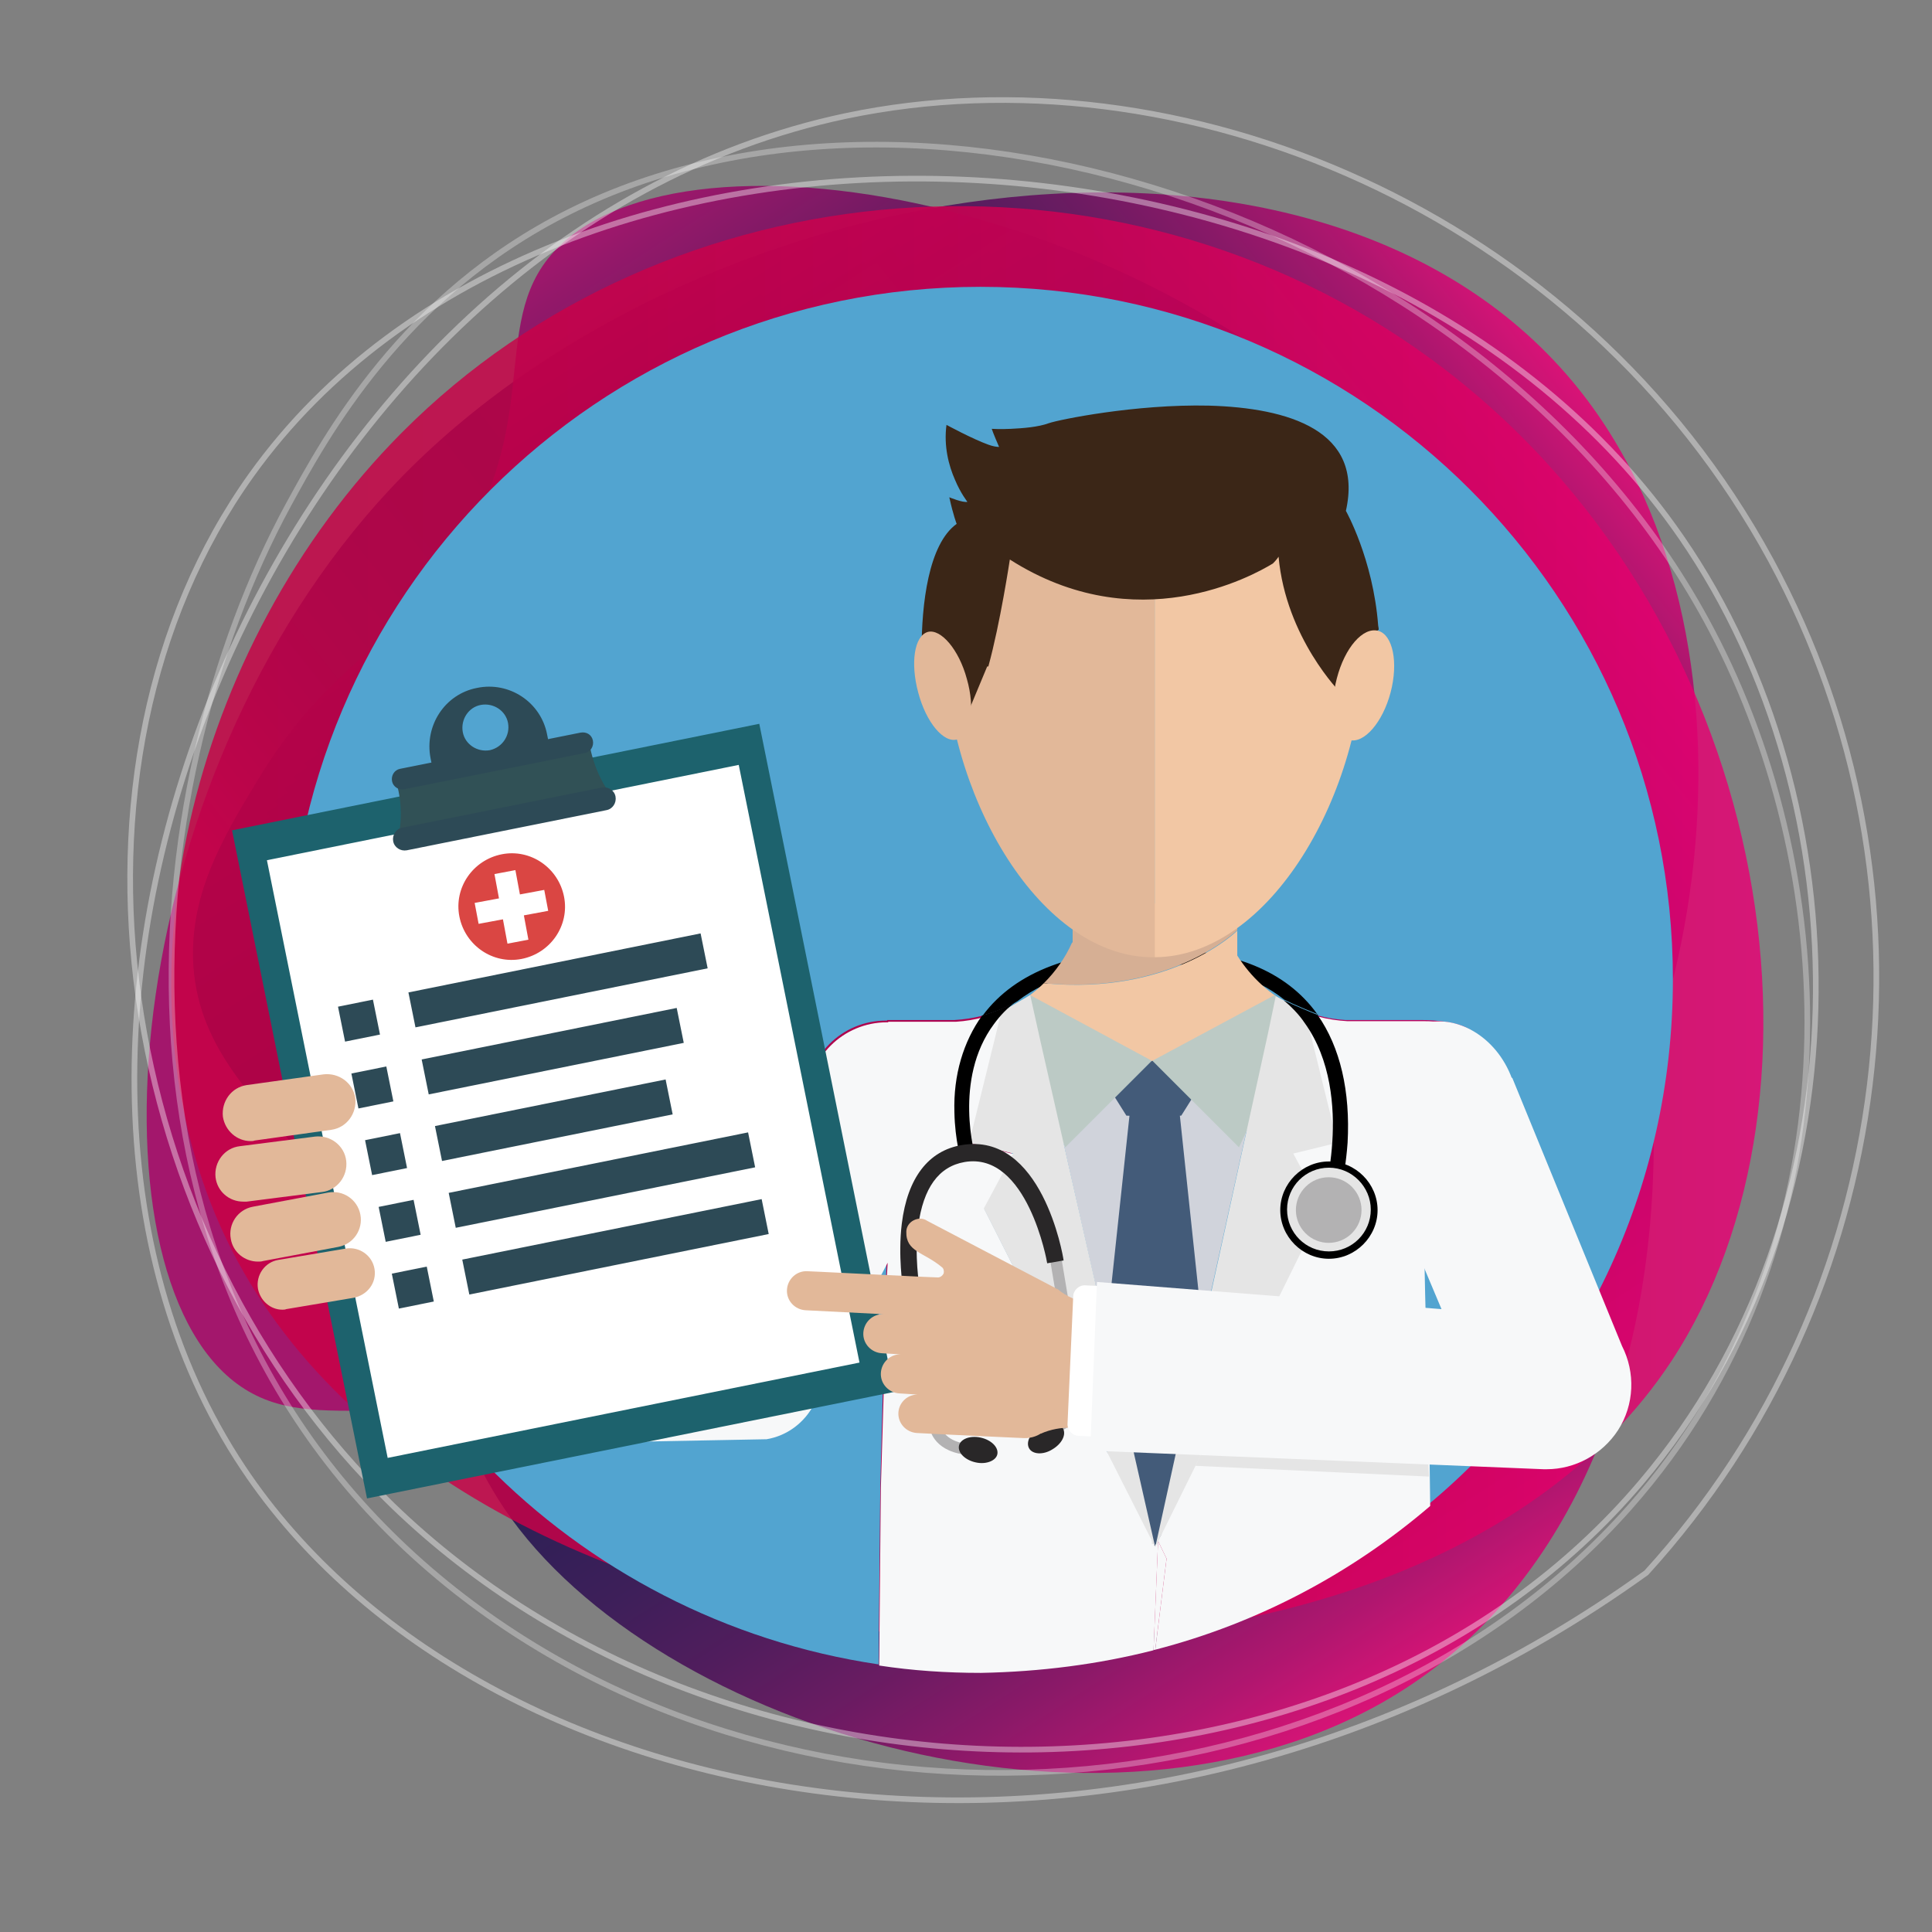 <?xml version="1.0" encoding="utf-8"?>
<!-- Generator: Adobe Illustrator 23.0.1, SVG Export Plug-In . SVG Version: 6.00 Build 0)  -->
<svg version="1.1" id="Layer_1" xmlns="http://www.w3.org/2000/svg" xmlns:xlink="http://www.w3.org/1999/xlink" x="0px" y="0px"
	 viewBox="0 0 341.5 341.5" style="enable-background:new 0 0 341.5 341.5;" xml:space="preserve">
<rect x="0" y="0" width="341.5" height="341.5" fill="#808080" stroke="none"/>
<style type="text/css">
	.st0{display:none;}
	.st1{display:inline;fill:#0090E9;}
	.st2{display:none;fill:url(#SVGID_1_);}
	.st3{opacity:0.85;fill:url(#SVGID_2_);enable-background:new    ;}
	.st4{opacity:0.85;fill:url(#SVGID_3_);enable-background:new    ;}
	.st5{display:none;opacity:0.85;fill:url(#SVGID_4_);enable-background:new    ;}
	.st6{opacity:0.82;fill:url(#SVGID_5_);enable-background:new    ;}
	.st7{display:none;fill:url(#SVGID_6_);}
	.st8{opacity:0.39;fill:none;stroke:#FFFFFF;stroke-miterlimit:10;enable-background:new    ;}
	.st9{opacity:0.3;fill:none;stroke:#FFFFFF;stroke-miterlimit:10;enable-background:new    ;}
	.st10{opacity:0.38;fill:none;stroke:#FFFFFF;stroke-miterlimit:10;enable-background:new    ;}
	.st11{fill:url(#SVGID_7_);}
	.st12{fill:#52A4D0;}
	.st13{fill:#F7F8F9;}
	.st14{fill:none;}
	.st15{fill:#F16328;}
	.st16{fill:#E5E5E5;}
	.st17{fill:#0B4868;}
	.st18{fill:#4BC3D0;}
	.st19{fill:#D6AF94;}
	.st20{fill:#F2C7A4;}
	.st21{fill:#D0D3DB;}
	.st22{fill:#435B79;}
	.st23{fill:#BCCAC5;}
	.st24{fill:#E2B899;}
	.st25{fill:#3B2617;}
	.st26{fill:#1D626D;}
	.st27{fill:#FFFFFF;}
	.st28{fill:#2D4A56;}
	.st29{fill:#333237;}
	.st30{fill:#B3B2B3;}
	.st31{fill:#292728;}
	.st32{fill:#DA4643;}
	.st33{fill:#315156;}
</style>
<g>
	<g id="Layer_4" class="st0">
		<rect class="st1" width="351" height="341.5"/>
	</g>
	<g>
		<g>
			
				<linearGradient id="SVGID_1_" gradientUnits="userSpaceOnUse" x1="0" y1="-483.4" x2="342.8" y2="-483.4" gradientTransform="matrix(1 0 0 -1 0 -312)">
				<stop  offset="0" style="stop-color:#14104D"/>
				<stop  offset="0.15" style="stop-color:#18104E"/>
				<stop  offset="0.288" style="stop-color:#230F50"/>
				<stop  offset="0.422" style="stop-color:#360D53"/>
				<stop  offset="0.553" style="stop-color:#500B58"/>
				<stop  offset="0.682" style="stop-color:#72095F"/>
				<stop  offset="0.81" style="stop-color:#9C0666"/>
				<stop  offset="0.934" style="stop-color:#CC0270"/>
				<stop  offset="1" style="stop-color:#E90075"/>
			</linearGradient>
			<rect class="st2" width="342.8" height="342.8"/>
			<title>featured-carousel-1</title>
			<g>
				<g id="Layer_15">
					
						<linearGradient id="SVGID_2_" gradientUnits="userSpaceOnUse" x1="-633.981" y1="-995.77" x2="-338.125" y2="-995.795" gradientTransform="matrix(0.78 -0.625 -0.625 -0.78 -80.525 -920.755)">
						<stop  offset="0.186" style="stop-color:#A90569"/>
						<stop  offset="0.2" style="stop-color:#990666"/>
						<stop  offset="0.24" style="stop-color:#71095E"/>
						<stop  offset="0.281" style="stop-color:#4F0C58"/>
						<stop  offset="0.322" style="stop-color:#350E53"/>
						<stop  offset="0.365" style="stop-color:#230F50"/>
						<stop  offset="0.409" style="stop-color:#18104E"/>
						<stop  offset="0.458" style="stop-color:#14104D"/>
						<stop  offset="0.559" style="stop-color:#17104E"/>
						<stop  offset="0.636" style="stop-color:#210F4F"/>
						<stop  offset="0.704" style="stop-color:#310E52"/>
						<stop  offset="0.768" style="stop-color:#480C57"/>
						<stop  offset="0.829" style="stop-color:#660A5C"/>
						<stop  offset="0.887" style="stop-color:#8A0763"/>
						<stop  offset="0.944" style="stop-color:#B5046B"/>
						<stop  offset="0.997" style="stop-color:#E60075"/>
						<stop  offset="1" style="stop-color:#E90075"/>
					</linearGradient>
					<path class="st3" d="M41.9,244.6C14.5,224.4,21.1,135,71.4,83.9C125.1,29.4,234.1,12.7,279,68.7
						c37.1,46.3,21.4,130.9-15.3,161.6c-15.1,12.6-32.4,14.9-57.1,40.6c-10.3,10.7-17.8,21.3-32.2,23.8c-12.3,2.2-23-2.6-33.7-7.6
						c-21.2-10-24-19.2-39.5-28.5C73.7,242,56.4,255.3,41.9,244.6z"/>
					
						<linearGradient id="SVGID_3_" gradientUnits="userSpaceOnUse" x1="92.003" y1="727.364" x2="387.861" y2="727.17" gradientTransform="matrix(0.541 0.841 0.841 -0.541 -572.304 364.977)">
						<stop  offset="0" style="stop-color:#A90569"/>
						<stop  offset="2.322567e-02" style="stop-color:#990666"/>
						<stop  offset="9.014110e-02" style="stop-color:#71095E"/>
						<stop  offset="0.159" style="stop-color:#4F0C58"/>
						<stop  offset="0.229" style="stop-color:#350E53"/>
						<stop  offset="0.301" style="stop-color:#230F50"/>
						<stop  offset="0.376" style="stop-color:#18104E"/>
						<stop  offset="0.458" style="stop-color:#14104D"/>
						<stop  offset="0.555" style="stop-color:#17104E"/>
						<stop  offset="0.632" style="stop-color:#210F4F"/>
						<stop  offset="0.701" style="stop-color:#320E53"/>
						<stop  offset="0.766" style="stop-color:#490C57"/>
						<stop  offset="0.828" style="stop-color:#670A5D"/>
						<stop  offset="0.888" style="stop-color:#8D0764"/>
						<stop  offset="0.945" style="stop-color:#B8046C"/>
						<stop  offset="1" style="stop-color:#E90075"/>
					</linearGradient>
					<path class="st4" d="M97.9,44.5c23-25.2,111.2-9.3,156.8,46c48.6,59,53.9,169.2-6.5,208.1c-49.9,32.1-132.4,7.6-159.1-32
						c-11-16.4-11.5-33.8-34.5-61C45,194.1,35.3,185.5,34.2,171c-0.9-12.5,5-22.6,11.1-32.7c12.1-20.1,21.6-21.9,32.5-36.4
						C97.2,76.4,85.8,57.7,97.9,44.5z"/>
					
						<linearGradient id="SVGID_4_" gradientUnits="userSpaceOnUse" x1="12.153" y1="-472.275" x2="308" y2="-472.275" gradientTransform="matrix(1 0 0 -1 0 -312)">
						<stop  offset="0" style="stop-color:#C90044"/>
						<stop  offset="0.298" style="stop-color:#CB0048"/>
						<stop  offset="0.572" style="stop-color:#D30053"/>
						<stop  offset="0.837" style="stop-color:#DF0065"/>
						<stop  offset="1" style="stop-color:#E90075"/>
					</linearGradient>
					<path class="st5" d="M13,150.5c-8.8-33,52.3-98.6,123.5-107c75.9-9,171.5,46.2,171.5,118c0,59.3-65.2,115.5-113,116.5
						c-19.7,0.4-34.6-8.6-70-4c-14.7,1.9-27.2,5.4-40-1.5c-11-6-16.3-16.5-21.5-27c-10.3-21-6.8-30-13-47
						C39.4,168.3,17.6,167.8,13,150.5z"/>
					
						<linearGradient id="SVGID_5_" gradientUnits="userSpaceOnUse" x1="30.287" y1="-475.2" x2="311.692" y2="-475.2" gradientTransform="matrix(1 0 0 -1 0 -312)">
						<stop  offset="0" style="stop-color:#C90044"/>
						<stop  offset="0.298" style="stop-color:#CB0048"/>
						<stop  offset="0.572" style="stop-color:#D30053"/>
						<stop  offset="0.837" style="stop-color:#DF0065"/>
						<stop  offset="1" style="stop-color:#E90075"/>
					</linearGradient>
					<path class="st6" d="M40,219c-21.1-43.9-6.5-104.8,31-142.5c47-47.3,125.9-54.1,182-13c60.9,44.7,73.2,130.2,42.5,177
						C246.4,315.2,80.3,303.1,40,219z"/>
					
						<radialGradient id="SVGID_6_" cx="170.8" cy="882.8" r="170.8" gradientTransform="matrix(1 0 0 1 0 -712)" gradientUnits="userSpaceOnUse">
						<stop  offset="0" style="stop-color:#FFFFFF"/>
						<stop  offset="0.959" style="stop-color:#FFFFFF"/>
						<stop  offset="1" style="stop-color:#FFFFFF"/>
					</radialGradient>
					<circle class="st7" cx="170.8" cy="170.8" r="170.8"/>
				</g>
			</g>
			<path class="st8" d="M44.4,84C97.8,9.4,242.5,15.6,297.2,95c32.4,47,33.2,119.5-7.1,167c-53.2,62.8-161,61.9-220.8,4
				C19.8,218.1,7.6,135.5,44.4,84z"/>
			<path class="st9" d="M80.5,281.2C14.3,229,23.8,139.2,51,89.2c6.5-11.9,20.1-37,49.5-51.7c62.8-31.5,163.9,1.5,202,73.8
				c23.5,44.5,26,109.5-14.5,155.2C238.3,322.6,141.7,329.4,80.5,281.2z"/>
			<path class="st10" d="M291,278c44.6-49,53.4-121.2,22-179C279.3,37,208.4,8.1,149.5,20.5C48.6,41.8-8.4,182.4,43,259.5
				C84.8,322.2,199.1,344.1,291,278z"/>
		</g>
		<g id="Layer_3">
			
				<linearGradient id="SVGID_7_" gradientUnits="userSpaceOnUse" x1="51.5" y1="-542.5" x2="51.5" y2="-542.5" gradientTransform="matrix(1 0 0 -1 0 -312)">
				<stop  offset="0" style="stop-color:#C90044"/>
				<stop  offset="0.298" style="stop-color:#CB0048"/>
				<stop  offset="0.572" style="stop-color:#D30053"/>
				<stop  offset="0.837" style="stop-color:#DF0065"/>
				<stop  offset="1" style="stop-color:#E90075"/>
			</linearGradient>
			<path class="st11" d="M51.5,230.5"/>
		</g>
	</g>
</g>
<g>
	<g>
		<g>
			<path class="st12" d="M156.5,229l0-1.4c0.1-1.5,0.2-3.1,0.2-4.7l-13,25c-1.7,3.3-4.8,5.5-8.4,6.2l-31.7,0.6l-6.9,1.2l-10.8,2.9
				c18.2,18.6,42.4,31.4,69.4,35.4l0.3-31.4L156.5,229z"/>
			<path class="st12" d="M295.7,173.1c0-67.6-54.8-122.4-122.4-122.4c-67.6,0-122.4,54.8-122.4,122.4c0,15.3,2.8,29.9,7.9,43.4
				c-0.3-6.2,4.2-11.7,10.4-12.4c0.7-0.1,1.4-0.1,2.1-0.1c3.2,0.2,6.2,1.7,8.2,4.1c0.9,3.7,2,7.3,3.3,10.9l2.3,19.8l6.1-1.1l34.1-6
				l17.6-33.9c-0.3-1.1-0.4-2.2-0.4-3.3c0-7.8,6.3-14.1,14.1-14.1c0.1,0,0.2,0,0.2,0c0,0,0,0,0-0.1h11.9v0c3.4-0.2,6.6-1,9.4-2.5
				c0,0,0,0,0.1,0.1l-1.4,0.8l-5.6,23.1l7.7,1.9l-5.2,9.7l21.6,42.8l4,5.9l5.1,10.1l0-0.5l2.2-6.4l26.2-51.9l-5.2-9.7l7.7-1.9
				l-5.6-23.1l-1.4-0.8c0,0,0,0,0.1-0.1c2.9,1.4,6.1,2.3,9.4,2.5v0h13.4c0,0,6.9-0.1,9.1,2.1l-8.9,33l0,0c0,0,0,0.1,0,0.1l0,0l0,0
				c0,11.1,0.3,23.6,1.1,36.5l-0.3-1.2l0.2,15.2C279.1,243.8,295.7,210.4,295.7,173.1z"/>
			<path class="st13" d="M252.8,252.2c-0.7-12.9-1-25.4-1.1-36.5l0,0l0,0c0,0,0-0.1,0-0.1l0,0l8.9-33c-2.2-2.2-9.1-2.1-9.1-2.1
				h-13.4v0c-3.4-0.2-6.6-1-9.4-2.5c0,0,0,0-0.1,0.1l1.4,0.8l5.6,23.1l-7.7,1.9l5.2,9.7l-26.2,51.9l-2.2,6.4l0,0.5l1.5,3.1l-2,16.1
				c18.2-4.7,34.7-13.5,48.6-25.4l-0.2-15.2L252.8,252.2z"/>
			<path class="st13" d="M58.9,217.3l4.3,36.8c0.4,3.2,2.1,6.2,4.7,8.1c2.1,1.5,5-1,7.6-1c0.7,0,1.4-0.1,2.1-0.2l8.4-2.2
				c-11.7-12-21-26.3-27.1-42.3C58.8,216.8,58.8,217,58.9,217.3z"/>
			<path class="st13" d="M203.9,291.7l0.8-19.2l-5.1-10.1l-4-5.9l-21.6-42.8l5.2-9.7l-7.7-1.9l5.6-23.1l1.4-0.8c0,0,0,0-0.1-0.1
				c-2.9,1.4-6.1,2.3-9.4,2.5v0H157c0,0,0,0,0,0.1c-0.1,0-0.2,0-0.2,0c-7.8,0-14.1,6.3-14.1,14.1c0,1.1,0.1,2.3,0.4,3.3l-17.6,33.9
				l-34.1,6l-6.1,1.1l-2.3-19.8c-1.3-3.6-2.4-7.2-3.3-10.9c-2-2.4-5-3.9-8.2-4.1c-0.7,0-1.4,0-2.1,0.1c-6.3,0.7-10.8,6.2-10.4,12.4
				c6.1,16,15.4,30.3,27.1,42.3l10.8-2.9l6.9-1.2l31.7-0.6c3.6-0.6,6.7-2.9,8.4-6.2l13-25c-0.1,1.7-0.2,3.3-0.2,4.7l0,1.4l-1,33.7
				l-0.3,31.4c5.9,0.9,11.9,1.3,18,1.3C183.9,295.5,194.1,294.2,203.9,291.7z"/>
			<path class="st13" d="M204.2,291.6l2-16.1l-1.5-3.1l-0.8,19.2C204,291.7,204.1,291.6,204.2,291.6z"/>
		</g>
		<polygon class="st14" points="203.3,277.4 203.3,277.4 203.3,277.4 		"/>
	</g>
	<g>
		<path d="M232.8,179.2c-5.5-7.6-14.9-11.4-28-11.4c-14.9,0-25.3,3.9-31.1,11.7c0,0,0,0,0,0c1.1-0.3,3.4-1,6.1-2.5
			c5.6-4.4,14-6.6,25-6.6c9.6,0,17,2.1,22.2,6.3c1.8,0.9,4.5,2,6,2.6C232.9,179.4,232.8,179.3,232.8,179.2z"/>
		<g>
			<g>
				<path class="st14" d="M91.3,237.8c-3.3-6-6.1-12.2-8.4-18.8l2.3,19.8L91.3,237.8z"/>
				<polygon class="st15" points="203.3,277.4 203.3,277.4 203.3,277.4 				"/>
				<path class="st13" d="M82.4,214.5c-0.3-2.4-1.3-4.6-2.8-6.3c0.9,3.7,2,7.3,3.3,10.9L82.4,214.5z"/>
			</g>
			<polygon class="st14" points="203.3,277.4 203.3,277.4 203.3,277.4 			"/>
			<polygon class="st16" points="204.7,272 204.7,271.6 203.6,271.6 203.6,272.1 204.2,273.4 			"/>
			<g>
				<path class="st16" d="M204.2,273.4l-0.6-1.3v0.8c0.1,0,0.1,0,0.2,0c0.3,0,0.6,0,0.9,0v-1L204.2,273.4z"/>
			</g>
		</g>
		<g>
			<path class="st14" d="M251.8,215.6L251.8,215.6L251.8,215.6C251.8,215.5,251.8,215.6,251.8,215.6z"/>
			<polygon class="st14" points="203.3,277.4 203.3,277.4 203.3,277.4 			"/>
			<path class="st17" d="M251.8,215.7C251.8,215.6,251.8,215.6,251.8,215.7L251.8,215.7L251.8,215.7z"/>
			<polygon class="st18" points="203.3,277.4 203.3,277.4 203.3,277.4 			"/>
		</g>
		<g>
			<path class="st19" d="M218.7,164.4L218.7,164.4l0-4.7h-29.1v6.9h-0.1c-1.2,2.7-2.9,5.1-5,7.2
				C207.2,175.9,218.7,164.4,218.7,164.4z"/>
			<path class="st20" d="M218.7,168.9v-4.4l0,0c0,0-11.5,11.5-34.2,9.3c-1.7,1.7-3.7,3.1-5.9,4.3c2.8,4.1,6.6,7.4,11.1,9.7v6.4h0
				v0.4h27.6V194h1.4v-7c4-2.3,7.4-5.4,10-9.1C224.5,175.9,221.1,172.7,218.7,168.9z"/>
		</g>
		<path class="st21" d="M224.1,182.8c-5.5,5.1-12.8,8.2-20.8,8.2c-7.4,0-14.1-2.6-19.4-7l20.2,89.4L224.1,182.8z"/>
		<polygon class="st22" points="209.3,258.8 213.9,247.6 208.5,196.7 204.2,195.5 204.2,195.4 204.1,195.5 204,195.4 204,195.5 
			199.7,196.7 193.9,251 200.8,264.1 204.1,273.3 205.2,271.4 207.9,263.8 		"/>
		<polygon class="st22" points="210.7,188.4 203.9,187.5 197.2,188.4 195.9,192.1 199.1,197.2 203.9,197.4 208.8,197.2 212,192.1 		
			"/>
		<polygon class="st23" points="182.1,175.9 203.6,187.5 188.3,202.8 177,178.9 		"/>
		<polygon class="st23" points="225.3,175.9 203.7,187.5 219,202.8 230.1,179.1 		"/>
		<g>
			<path class="st20" d="M241.1,113.8c0-26.2-15.7-34.4-36.2-34.4c-0.3,0-0.5,0-0.8,0v89.8C224.6,169.1,241.1,139.9,241.1,113.8z"/>
			<path class="st24" d="M203.2,79.4C183.5,80,167,88.3,167,113.8c0,25.8,16.1,54.8,36.2,55.4c0.3,0,0.6,0,0.8,0c0,0,0.1,0,0.1,0
				V79.4C203.9,79.4,203.5,79.4,203.2,79.4z"/>
		</g>
		<g>
			<g>
				<g>
					<g>
						<path class="st25" d="M243.6,110.5c-0.9-11.7-5.7-20.2-5.7-20.2c3.2-14.2-10.1-18.2-24.2-18.6c-13-0.3-26.6,2.5-28.3,3.1
							c-1.9,0.7-4.6,0.9-6.7,1c-1.9,0.1-3.4,0-3.4,0c0.1,0.3,0.4,1.1,0.7,1.8c0.3,0.7,0.6,1.4,0.6,1.4c-0.4,0-1.1-0.1-1.9-0.4
							c-2.8-1-7.4-3.5-7.4-3.5c-0.5,3.8,0.4,7.2,1.5,9.7c1,2.4,2.2,3.9,2.2,3.9c-0.8,0.2-3.2-0.8-3.2-0.8c0.7,3.2,1.3,4.7,1.3,4.7
							c-5,3.6-6.2,14.2-6.2,22.4l8.6,10l3-7.2c0.1,0,0.1,0,0.2,0c2.1-7.6,3.8-18.9,3.8-18.9c22.4,14.3,42.9,2.9,46.5,0.7
							c0.7-0.7,1-1.2,1-1.2c1.3,14.4,11,24.1,11,24.1c-0.8-6.1,6.2-10.9,6.7-11.2c0,0,0,0,0,0C243.7,110.9,243.6,110.7,243.6,110.5z
							"/>
						<path class="st20" d="M236.3,119.9c-1.4,5.3-0.4,10.2,2.2,10.9c2.6,0.7,5.9-3.1,7.3-8.4c1.4-5.3,0.4-10.2-2.2-10.9
							C240.9,110.8,237.7,114.5,236.3,119.9z"/>
						<path class="st24" d="M170.9,120c1.5,5.2,0.7,10-1.7,10.7c-2.4,0.7-5.5-3-6.9-8.3c-1.4-5.2-0.7-10,1.7-10.7
							C166.3,111.1,169.5,114.8,170.9,120z"/>
					</g>
				</g>
			</g>
		</g>
		<path class="st14" d="M203.5,272.3l3.4-6.7c-2.5-2.7-7.8,2.8-7.8,2.8v1.3l2.9-0.5L203.5,272.3z"/>
		<polygon class="st16" points="204.2,273.5 183.9,184 182.1,175.9 178.3,178.1 177,178.9 171.3,202 179.1,203.9 173.9,213.6 		"/>
		<polygon class="st16" points="236.4,202 230.7,178.9 230.7,178.8 225.5,176.1 224.1,182.8 204.2,273.5 233.8,213.6 228.6,203.9 		
			"/>
		
			<rect x="52" y="136.2" transform="matrix(0.98 -0.198 0.198 0.98 -36.914 23.59)" class="st26" width="95.1" height="120.5"/>
		
			<rect x="57" y="142.6" transform="matrix(0.98 -0.198 0.198 0.98 -36.914 23.591)" class="st27" width="85.1" height="107.8"/>
		<g>
			
				<rect x="60.3" y="177.3" transform="matrix(0.98 -0.198 0.198 0.98 -34.454 16.127)" class="st28" width="6.3" height="6.3"/>
			
				<rect x="72.3" y="170.2" transform="matrix(0.98 -0.198 0.198 0.98 -32.362 22.941)" class="st28" width="52.7" height="6.3"/>
		</g>
		<g>
			
				<rect x="62.7" y="189.1" transform="matrix(0.98 -0.198 0.198 0.98 -36.777 16.852)" class="st28" width="6.3" height="6.3"/>
			
				<rect x="74.7" y="182.7" transform="matrix(0.98 -0.198 0.198 0.98 -34.847 23.016)" class="st28" width="46" height="6.3"/>
		</g>
		<g>
			
				<rect x="65.1" y="200.9" transform="matrix(0.98 -0.198 0.198 0.98 -39.047 17.546)" class="st28" width="6.3" height="6.3"/>
			
				<rect x="77.1" y="194.9" transform="matrix(0.98 -0.198 0.198 0.98 -37.264 23.305)" class="st28" width="41.6" height="6.3"/>
		</g>
		<g>
			
				<rect x="67.5" y="212.7" transform="matrix(0.98 -0.198 0.198 0.98 -41.334 18.25)" class="st28" width="6.3" height="6.3"/>
			
				<rect x="79.4" y="205.5" transform="matrix(0.98 -0.198 0.198 0.98 -39.19 25.184)" class="st28" width="54" height="6.3"/>
		</g>
		<g>
			
				<rect x="69.8" y="224.5" transform="matrix(0.98 -0.198 0.198 0.98 -43.597 18.94)" class="st28" width="6.3" height="6.3"/>
			
				<rect x="81.8" y="217.3" transform="matrix(0.98 -0.198 0.198 0.98 -41.48 25.889)" class="st28" width="54" height="6.3"/>
		</g>
		<g>
			<path class="st24" d="M44.3,201.7c0.2,0,0.5,0,0.7-0.1l13.6-1.9c2.7-0.4,4.5-2.9,4.2-5.6c-0.4-2.7-2.9-4.5-5.6-4.2l-13.6,1.9
				c-2.7,0.4-4.5,2.9-4.2,5.6C39.8,199.9,41.9,201.7,44.3,201.7z"/>
		</g>
		<g>
			<path class="st24" d="M43.6,212.4l13.3-1.7c2.7-0.3,4.6-2.8,4.3-5.5c-0.3-2.7-2.8-4.6-5.5-4.3l-13.3,1.7
				c-2.7,0.3-4.6,2.8-4.3,5.5c0.3,2.5,2.4,4.3,4.9,4.3C43.2,212.4,43.4,212.4,43.6,212.4z"/>
		</g>
		<g>
			<path class="st24" d="M59.8,220.4c2.7-0.5,4.4-3.1,3.9-5.7c-0.5-2.7-3.1-4.4-5.7-3.9l-13.3,2.5c-2.7,0.5-4.4,3.1-3.9,5.7
				c0.4,2.4,2.5,4,4.8,4c0.3,0,0.6,0,0.9-0.1L59.8,220.4z"/>
		</g>
		<g>
			<path class="st24" d="M66.2,224.3c-0.4-2.4-2.7-4-5.1-3.6l-11.9,2c-2.4,0.4-4,2.7-3.6,5.1c0.4,2.1,2.2,3.7,4.3,3.7
				c0.2,0,0.5,0,0.7-0.1l11.9-2C65,228.9,66.6,226.7,66.2,224.3z"/>
		</g>
		<path class="st13" d="M266.7,189.3c3.3,7.1,1.3,15-4.6,17.8c-5.9,2.8-13.3-0.7-16.7-7.8c-3.3-7.1-1.3-15,4.6-17.8
			C255.9,178.7,263.4,182.2,266.7,189.3z"/>
		<path class="st29" d="M203.6,251.5c0,0.9-0.7,1.6-1.6,1.6c-0.9,0-1.6-0.7-1.6-1.6c0-0.9,0.7-1.6,1.6-1.6
			C202.8,249.9,203.6,250.6,203.6,251.5z"/>
		<path class="st29" d="M208.5,252c0,0.9-0.7,1.6-1.6,1.6c-0.9,0-1.6-0.7-1.6-1.6c0-0.9,0.7-1.6,1.6-1.6
			C207.8,250.4,208.5,251.1,208.5,252z"/>
		<g>
			<path class="st16" d="M252.2,254.2c-7-4.9-21.5-7.4-34.5-8.1l-6.4,13l41.3,1.9L252.2,254.2z"/>
		</g>
		<g>
			<path d="M168.7,196.6c0.1,5,1.2,8.6,1.2,8.7l2.5-0.8c0-0.1-4-13.7,3.3-23.5c1.1-1.5,2.4-2.9,4-4c-2.7,1.5-5,2.2-6.1,2.5
				C170.3,184.1,168.5,190,168.7,196.6z"/>
			<polygon points="233.4,213.5 234.7,213.9 233.4,213.5 			"/>
		</g>
		<path d="M232.9,179.4c-1.5-0.6-4.2-1.7-6-2.6c1.4,1.2,2.7,2.5,3.7,4c4.7,6.5,5.3,15,4.9,21c-0.4,6.6-2.1,11.7-2.1,11.7l1.3,0.4
			l1.3,0.4c0.1-0.2,1.7-5.4,2.2-12.3C238.7,192.9,236.9,185.1,232.9,179.4z"/>
		<g>
			<path class="st16" d="M242.9,213.9c0,4.4-3.6,8-8,8s-8-3.6-8-8c0-4.4,3.6-8,8-8S242.9,209.5,242.9,213.9z"/>
			<path d="M234.9,222.5c-4.7,0-8.6-3.9-8.6-8.6c0-4.7,3.9-8.6,8.6-8.6c4.7,0,8.6,3.9,8.6,8.6C243.5,218.6,239.6,222.5,234.9,222.5z
				 M234.9,206.4c-4.1,0-7.4,3.3-7.4,7.4c0,4.1,3.3,7.4,7.4,7.4s7.4-3.3,7.4-7.4C242.3,209.8,239,206.4,234.9,206.4z"/>
		</g>
		
			<ellipse transform="matrix(0.707 -0.707 0.707 0.707 -82.441 228.736)" class="st30" cx="234.9" cy="213.9" rx="5.8" ry="5.8"/>
		<g>
			<path class="st30" d="M171.6,257.2c-6.4-0.3-7.2-4.4-7.2-4.6l-4.3-25.7l2-0.3l4.3,25.7c0,0.1,0.6,2.7,5.3,3L171.6,257.2z"/>
			<path class="st30" d="M186.4,253.5c5.9-2.4,5.3-6.5,5.3-6.7l-4.3-25.7l-2,0.3l4.3,25.7c0,0.1,0.3,2.8-4.1,4.5L186.4,253.5z"/>
			<path class="st31" d="M173.3,254.1c1.9,0.4,3.2,1.7,3,2.9c-0.2,1.2-2,1.9-3.8,1.5c-1.9-0.4-3.2-1.7-3-2.9
				C169.7,254.4,171.4,253.7,173.3,254.1z"/>
			<path class="st31" d="M183.8,252.3c-1.7,1-2.5,2.6-1.9,3.7c0.6,1.1,2.5,1.2,4.1,0.2c1.7-1,2.5-2.6,1.9-3.7
				C187.3,251.5,185.5,251.4,183.8,252.3z"/>
			<path class="st31" d="M159.6,227.7c0-0.2-0.9-5.6-0.2-11.4c1-8.1,4.7-12.9,10.6-13.9c14.1-2.4,17.9,19.4,18,20.4l-2.9,0.5
				c0-0.2-3.5-19.8-14.6-17.9c-4.6,0.8-7.3,4.6-8.2,11.3c-0.7,5.3,0.2,10.5,0.2,10.6L159.6,227.7z"/>
		</g>
		<path class="st32" d="M88.7,151c-5.1,1-8.5,5.9-7.5,11c1,5.1,5.9,8.5,11,7.5c5.1-1,8.5-5.9,7.5-11C98.7,153.4,93.8,150,88.7,151z
			 M96.9,161l-4.3,0.8l0.8,4.3l-3.7,0.7l-0.8-4.3l-4.3,0.8l-0.7-3.7l4.3-0.8l-0.8-4.3l3.7-0.7l0.8,4.3l4.3-0.8L96.9,161z"/>
		<g>
			<g>
				<path class="st33" d="M104.1,130.9l-17,4l-17.2,2.9c0,0,2,5.4,0.2,11.2l18.4-3.7l1.3-0.3l18.7-3.8
					C104.7,136.6,104.1,130.9,104.1,130.9z"/>
				<path class="st28" d="M108.8,140.8c0.2,1.1-0.5,2.2-1.6,2.4l-35.3,7.1c-1.1,0.2-2.2-0.5-2.4-1.6l0,0c-0.2-1.1,0.5-2.2,1.6-2.4
					l35.3-7.1C107.5,139,108.6,139.7,108.8,140.8L108.8,140.8z"/>
				<path class="st28" d="M104.8,130.9c0.2,1-0.4,2-1.4,2.2l-31.9,6.4c-1,0.2-2-0.4-2.2-1.4l0,0c-0.2-1,0.4-2,1.4-2.2l31.9-6.4
					C103.7,129.3,104.6,129.9,104.8,130.9L104.8,130.9z"/>
			</g>
			<g>
				<path class="st28" d="M96.7,129.8c-1.1-5.7-6.7-9.4-12.4-8.2c-5.7,1.1-9.3,6.7-8.2,12.4l0.6,3l20.6-4.2L96.7,129.8z M86.6,132.6
					c-2.2,0.4-4.4-1-4.8-3.2c-0.4-2.2,1-4.4,3.2-4.8c2.2-0.4,4.4,1,4.8,3.2C90.2,130,88.8,132.1,86.6,132.6z"/>
			</g>
		</g>
		<path class="st24" d="M186.9,227.8c0,0,1.5,1.6,5.5,2.7l-1.2,22c0,0-3.6-0.7-7.2,0.9L186.9,227.8z"/>
		<g>
			<g>
				<g>
					<g>
						<path class="st27" d="M200.4,227.6l-8.5-0.4c-1.2-0.1-2.2,0.9-2.2,2l-0.5,11.2l-0.5,11.2c-0.1,1.2,0.9,2.2,2,2.2l8.5,0.4
							c1.2,0.1,2.2-0.9,2.2-2l0.5-11.2l0.5-11.2C202.5,228.6,201.6,227.6,200.4,227.6z"/>
						<g>
							<g>
								<g>
									<path class="st24" d="M158.8,249.7c0.1-1.8,1.6-3.2,3.4-3.2c0,0,0,0,0,0l-3.2-0.2c-1.9-0.1-3.4-1.7-3.3-3.6
										c0.1-1.9,1.7-3.4,3.6-3.3l-3.4-0.2c-1.9-0.1-3.4-1.7-3.3-3.6c0.1-1.9,1.7-3.4,3.6-3.3l-13.8-0.7c-1.9-0.1-3.4-1.7-3.3-3.6
										c0.1-1.9,1.7-3.4,3.6-3.3l2.2,0.1l18.4,0.9l2.5,0.1c0.4,0,0.8-0.3,1-0.7c0.1-0.4,0-0.9-0.3-1.1c-3.2-2.7-6.4-2.7-6.3-6.3
										c0-0.8,0.5-1.6,1.3-2c0.8-0.4,1.7-0.4,2.4,0.1l22.7,11.9c0.5,0.3,0.8,0.9,0.8,1.5c-0.1,3-0.7,13.6-1,20.1
										c-0.1,2.8-2.6,5-5.4,4.9c-9.2-0.4-18.9-0.9-18.9-0.9C160.2,253.2,158.7,251.6,158.8,249.7z"/>
								</g>
							</g>
						</g>
					</g>
				</g>
			</g>
		</g>
		<path class="st13" d="M273.4,259.7c-0.2,0-0.4,0-0.6,0l-80.1-3.3l1.2-29.8l60.9,4.8l-13.1-31.1l25.6-9.8l19.4,47.4
			c2.4,4.7,2.2,10.4-0.7,14.9C283.2,257.1,278.4,259.7,273.4,259.7z"/>
	</g>
</g>
</svg>
